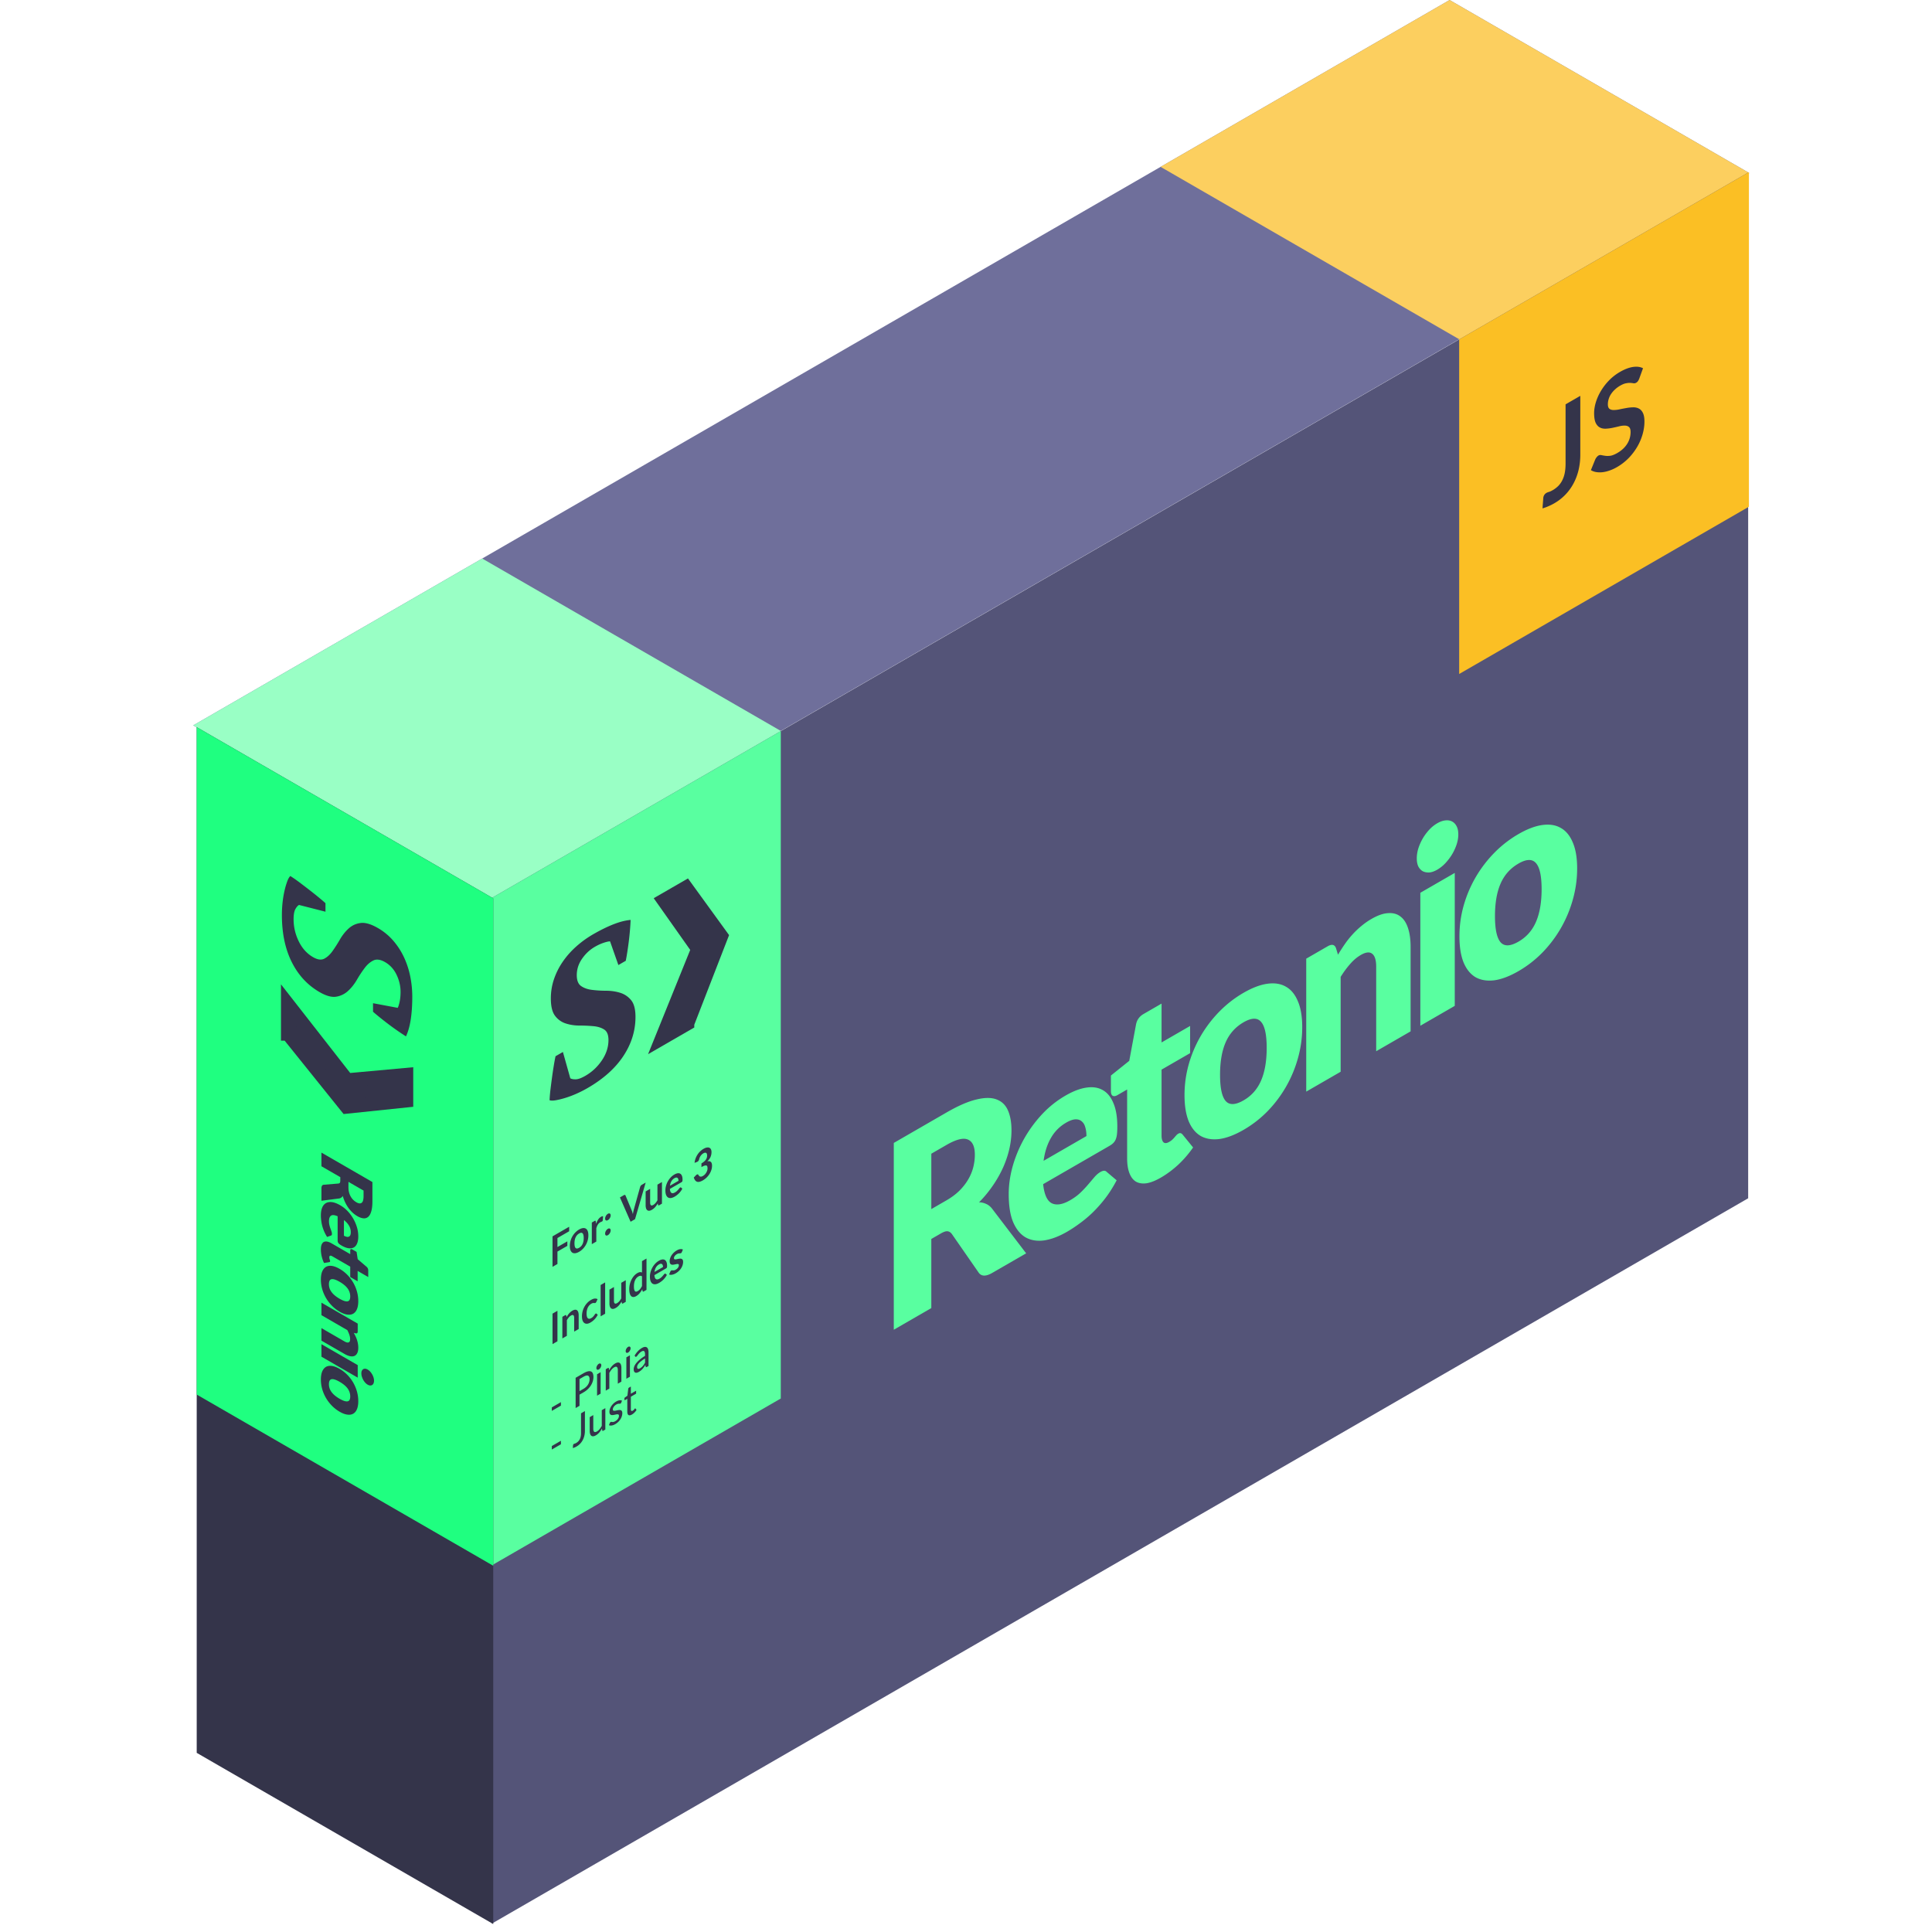 <svg xmlns="http://www.w3.org/2000/svg" width="550" height="550" fill="none" viewBox="0 0 550 550"><path fill="#fff" d="M0 0h550v550H0z"/><path fill="#6F6F9B" d="M55 206.5 412.668 0l85.006 49.078-357.668 206.5z"/><path fill="#FCCF5F" d="M330.396 47.5 412.668 0l85.369 49.288-82.273 47.5z"/><path fill="#99FFC5" d="m55 206.5 82.272-47.5 85.369 49.287-82.273 47.5z"/><path fill="#545478" d="m140 255.624 357.668-206.5v292L140 547.624v-292Z"/><path fill="#59FFA0" d="m140 255.624 82.272-47.5v190L140 445.624z"/><path fill="#FBBF24" d="M415.396 96.624 497.883 49v95.247l-82.487 47.624z"/><path fill="#34344A" stroke="#34344A" stroke-width="4" d="m195.645 291.353-7.123 4.112 9.694-23.984.535-1.324-.516-.73-9.24-13.09 6.293-3.634 10.005 13.795-9.648 24.855Z"/><path fill="#34344A" d="M162.35 306.963c.376.218.906.316 1.59.296.683-.019 1.589-.355 2.717-1.006 1.879-1.085 3.443-2.55 4.691-4.396 1.247-1.844 1.871-3.774 1.871-5.786 0-1.46-.402-2.451-1.205-2.975-.803-.522-1.82-.844-3.05-.962a41.786 41.786 0 0 0-3.948-.178c-1.402.001-2.717-.197-3.947-.592-1.231-.394-2.248-1.119-3.051-2.175-.803-1.055-1.204-2.709-1.204-4.958 0-1.933.307-3.789.922-5.565a20.41 20.41 0 0 1 2.538-4.987 24.036 24.036 0 0 1 3.82-4.277 29.138 29.138 0 0 1 4.767-3.434c2.085-1.203 4.025-2.155 5.819-2.856 1.795-.701 3.41-1.11 4.845-1.229a77.929 77.929 0 0 1-.513 6.068 104.288 104.288 0 0 1-.435 3.093c-.154.977-.3 1.801-.436 2.472l-2.102 1.213-2.369-6.742c-.412.001-1.021.136-1.828.404-.807.269-1.639.65-2.497 1.146-1.442.832-2.661 1.971-3.656 3.413-.996 1.443-1.493 2.993-1.493 4.651 0 1.5.411 2.535 1.233 3.106.823.571 1.852.934 3.086 1.089a33.6 33.6 0 0 0 4.037.245c1.457.008 2.803.208 4.037.599a6.438 6.438 0 0 1 3.086 2.096c.822 1.005 1.234 2.594 1.234 4.764 0 3.946-1.153 7.661-3.46 11.144-2.307 3.483-5.7 6.517-10.177 9.102a33.094 33.094 0 0 1-3.307 1.672 28.19 28.19 0 0 1-3.153 1.169c-.991.297-1.871.509-2.64.636-.769.129-1.342.124-1.718-.015.034-.926.12-1.953.257-3.078.136-1.124.282-2.254.436-3.389.153-1.134.315-2.225.487-3.271.17-1.045.341-1.973.512-2.782l2.102-1.214 2.102 7.489Z"/><path fill="#59FFA0" d="M269.425 341.722c1.454-.839 2.687-1.758 3.699-2.756 1.032-1.034 1.875-2.117 2.528-3.248a13.486 13.486 0 0 0 1.423-3.449c.295-1.193.442-2.373.442-3.541 0-2.336-.663-3.778-1.991-4.325-1.306-.56-3.34-.043-6.101 1.551l-4.299 2.482v15.768l4.299-2.482Zm22.696 15.075-9.672 5.584c-1.792 1.034-3.077.998-3.857-.109l-7.649-11.023c-.359-.45-.759-.694-1.202-.73-.442-.061-1.074.146-1.896.62l-2.719 1.57v19.673l-10.684 6.169V325.37l14.983-8.65c3.33-1.923 6.164-3.158 8.503-3.705 2.361-.584 4.278-.596 5.753-.037 1.497.548 2.582 1.588 3.256 3.121.675 1.533 1.012 3.431 1.012 5.694 0 1.728-.2 3.474-.601 5.238-.4 1.764-.99 3.528-1.77 5.292a32.956 32.956 0 0 1-2.908 5.147 34.255 34.255 0 0 1-3.951 4.8 4.851 4.851 0 0 1 1.959.438c.612.255 1.159.669 1.644 1.241l9.799 12.848Zm17.167-33.381c0-.901-.105-1.716-.316-2.446-.189-.742-.516-1.308-.98-1.697-.442-.426-1.032-.633-1.77-.621-.737.013-1.633.323-2.687.931a11.624 11.624 0 0 0-4.362 4.38c-1.053 1.825-1.749 3.991-2.086 6.497l12.201-7.044Zm-12.327 13.687c.316 2.981 1.148 4.8 2.497 5.457 1.348.633 3.087.335 5.215-.894 1.138-.657 2.118-1.381 2.94-2.172a29.677 29.677 0 0 0 2.181-2.318l1.77-2.08c.548-.633 1.117-1.12 1.707-1.46.78-.45 1.37-.463 1.77-.037l2.845 2.409c-1.011 1.923-2.107 3.65-3.287 5.183a38.086 38.086 0 0 1-3.604 4.052 33.847 33.847 0 0 1-3.698 3.084 38.027 38.027 0 0 1-3.509 2.318c-2.297 1.326-4.457 2.147-6.48 2.463-2.002.28-3.761.007-5.279-.821-1.496-.839-2.686-2.269-3.572-4.289-.864-2.031-1.296-4.726-1.296-8.084 0-2.531.369-5.141 1.107-7.83a36.233 36.233 0 0 1 3.224-7.811 36.665 36.665 0 0 1 5.089-6.989 28.963 28.963 0 0 1 6.765-5.402c2.17-1.253 4.151-2.008 5.942-2.263 1.813-.268 3.362-.031 4.647.711 1.307.73 2.318 1.971 3.035 3.723.737 1.716 1.106 3.936 1.106 6.662 0 .851-.032 1.563-.095 2.135-.063.572-.179 1.065-.348 1.478a3.12 3.12 0 0 1-.695 1.059c-.274.28-.632.547-1.075.803l-18.902 10.913Zm33.52-1.87c-1.559.901-2.939 1.442-4.141 1.625-1.18.146-2.181-.019-3.002-.493-.801-.511-1.412-1.326-1.834-2.446-.421-1.119-.632-2.518-.632-4.197v-19.564l-2.782 1.606c-.505.292-.937.359-1.296.201-.358-.183-.537-.639-.537-1.369v-4.417l5.216-4.179 1.928-10.348c.253-1.314.969-2.311 2.149-2.993l5.121-2.956v11.059l8.124-4.69v7.738l-8.124 4.69v18.798c0 .876.179 1.503.537 1.88.38.34.917.31 1.613-.092a5.31 5.31 0 0 0 .885-.62c.252-.243.463-.462.632-.657.189-.231.358-.426.506-.584.168-.195.358-.353.569-.475.295-.17.526-.219.695-.146.19.037.379.171.569.402l2.971 3.65a30.359 30.359 0 0 1-4.267 4.946c-1.581 1.448-3.214 2.658-4.9 3.631Zm23.544-52.611c2.487-1.436 4.752-2.293 6.796-2.573 2.044-.28 3.793 0 5.247.839 1.475.828 2.613 2.215 3.414 4.161.822 1.911 1.233 4.362 1.233 7.355 0 3.017-.411 5.98-1.233 8.888a35.051 35.051 0 0 1-8.661 15.074 31.728 31.728 0 0 1-6.796 5.275c-2.508 1.447-4.794 2.317-6.859 2.609-2.045.256-3.815-.024-5.311-.839-1.475-.852-2.624-2.245-3.445-4.179-.801-1.971-1.202-4.466-1.202-7.483 0-2.993.401-5.913 1.202-8.76a35.213 35.213 0 0 1 3.445-8.121 35.588 35.588 0 0 1 5.311-6.935 32.256 32.256 0 0 1 6.859-5.311Zm0 30.624c2.255-1.302 3.909-3.17 4.963-5.603 1.074-2.47 1.612-5.579 1.612-9.326 0-3.747-.538-6.223-1.612-7.428-1.054-1.216-2.708-1.174-4.963.128-2.318 1.338-4.015 3.23-5.089 5.676-1.075 2.445-1.612 5.542-1.612 9.289s.537 6.236 1.612 7.464c1.074 1.205 2.771 1.138 5.089-.2Zm26.872-41.466a56.905 56.905 0 0 1 1.96-3.03 25.252 25.252 0 0 1 2.149-2.701 23.55 23.55 0 0 1 2.497-2.391 20.094 20.094 0 0 1 2.94-2.062c1.791-1.034 3.372-1.582 4.741-1.642 1.391-.098 2.561.225 3.509.967.948.718 1.665 1.825 2.15 3.321.484 1.473.727 3.243.727 5.311v24.054l-9.799 5.657v-24.053c0-1.85-.369-3.072-1.107-3.669-.737-.62-1.823-.517-3.256.311-1.074.62-2.086 1.472-3.034 2.555-.927 1.046-1.834 2.275-2.719 3.686v27.01l-9.799 5.658v-37.851l6.069-3.504c1.223-.706 2.023-.535 2.403.511l.569 1.862Zm33.242-23.281v37.851l-9.8 5.657v-37.85l9.8-5.658Zm1.011-10.95c0 .901-.158 1.844-.474 2.829a14.326 14.326 0 0 1-1.296 2.829c-.548.9-1.191 1.746-1.928 2.537a10.303 10.303 0 0 1-2.308 1.843c-.801.462-1.549.724-2.244.785-.696.036-1.317-.079-1.865-.347-.527-.304-.948-.754-1.265-1.351-.295-.632-.442-1.399-.442-2.299 0-.925.147-1.874.442-2.847.317-.986.738-1.935 1.265-2.847a14.26 14.26 0 0 1 1.865-2.5 9.771 9.771 0 0 1 2.244-1.807c.822-.475 1.591-.748 2.308-.821.737-.085 1.38.018 1.928.31s.98.748 1.296 1.369c.316.62.474 1.393.474 2.317Zm17.139-.113c2.487-1.435 4.752-2.293 6.796-2.573 2.044-.28 3.793 0 5.247.84 1.476.827 2.614 2.214 3.414 4.161.822 1.91 1.233 4.361 1.233 7.354 0 3.018-.411 5.98-1.233 8.888a34.972 34.972 0 0 1-3.414 8.14 35.161 35.161 0 0 1-5.247 6.935 31.755 31.755 0 0 1-6.796 5.274c-2.508 1.448-4.794 2.318-6.859 2.61-2.044.255-3.815-.025-5.311-.84-1.475-.852-2.623-2.245-3.445-4.179-.801-1.971-1.201-4.465-1.201-7.483 0-2.993.4-5.913 1.201-8.76a35.257 35.257 0 0 1 3.445-8.121 35.657 35.657 0 0 1 5.311-6.935 32.256 32.256 0 0 1 6.859-5.311Zm0 30.624c2.255-1.302 3.909-3.17 4.963-5.603 1.075-2.47 1.612-5.578 1.612-9.326 0-3.747-.537-6.223-1.612-7.427-1.054-1.217-2.708-1.175-4.963.127-2.318 1.339-4.014 3.231-5.089 5.676-1.075 2.446-1.612 5.542-1.612 9.289 0 3.748.537 6.236 1.612 7.465 1.075 1.204 2.771 1.137 5.089-.201Z"/><path fill="#34344A" d="M158.694 352.439v2.568l2.816-1.626v1.29l-2.816 1.626v3.534l-1.403.81v-8.676l4.739-2.736v1.284l-3.336 1.926Zm6.173-2.424c.395-.228.753-.361 1.075-.399.326-.04.603.01.832.15.232.138.41.367.535.687.125.32.187.722.187 1.206 0 .488-.062.964-.187 1.428a5.616 5.616 0 0 1-.535 1.311 5.37 5.37 0 0 1-.832 1.116c-.322.334-.68.615-1.075.843-.398.23-.76.365-1.086.405-.326.04-.605-.011-.837-.153-.228-.144-.407-.375-.535-.693-.125-.32-.187-.724-.187-1.212 0-.484.062-.958.187-1.422.128-.466.307-.901.535-1.305.232-.406.511-.777.837-1.113a4.978 4.978 0 0 1 1.086-.849Zm0 5.202c.443-.256.771-.617.982-1.083.215-.468.322-1.034.322-1.698 0-.664-.107-1.108-.322-1.332-.211-.226-.539-.211-.982.045-.45.26-.785.629-1.003 1.107-.215.472-.322 1.038-.322 1.698 0 .66.107 1.102.322 1.326.218.218.553.197 1.003-.063Zm4.819-6.82c.166-.464.364-.866.592-1.206.229-.344.499-.606.811-.786.246-.142.443-.194.592-.156l-.083 1.158a.563.563 0 0 1-.078.201.38.38 0 0 1-.13.117c-.052.03-.13.065-.233.105-.101.038-.2.085-.297.141a1.791 1.791 0 0 0-.379.291c-.111.112-.211.24-.301.384a2.986 2.986 0 0 0-.234.459 6.53 6.53 0 0 0-.187.546v3.792l-1.284.741v-6.156l.754-.435c.131-.076.223-.101.275-.075.052.022.087.098.104.228l.078.651Zm2.583 2.78c0-.124.019-.253.057-.387a1.88 1.88 0 0 1 .166-.384c.07-.12.153-.232.25-.336a1.35 1.35 0 0 1 .312-.252.712.712 0 0 1 .306-.105.398.398 0 0 1 .421.237.733.733 0 0 1 .062.318c0 .128-.02.26-.062.396a1.853 1.853 0 0 1-.421.711 1.297 1.297 0 0 1-.306.249.757.757 0 0 1-.312.108.394.394 0 0 1-.25-.042.427.427 0 0 1-.166-.186.84.84 0 0 1-.057-.327Zm0-4.278c0-.124.019-.253.057-.387a1.88 1.88 0 0 1 .166-.384c.07-.12.153-.232.25-.336a1.35 1.35 0 0 1 .312-.252.712.712 0 0 1 .306-.105.398.398 0 0 1 .421.237.733.733 0 0 1 .062.318c0 .128-.02.26-.062.396a1.879 1.879 0 0 1-.421.717 1.375 1.375 0 0 1-.306.243.84.84 0 0 1-.312.114.422.422 0 0 1-.25-.048.427.427 0 0 1-.166-.186.84.84 0 0 1-.057-.327Zm11.544-10.247-3.034 10.428-1.263.729-3.034-6.924 1.122-.648c.121-.07.22-.093.296-.069a.28.28 0 0 1 .172.165l1.772 4.269c.058.138.114.296.166.474.055.172.107.356.156.552.041-.248.086-.488.135-.72.048-.236.102-.457.161-.663l1.761-6.309a1.18 1.18 0 0 1 .162-.345.906.906 0 0 1 .301-.288l1.127-.651Zm4.631-.153v6.156l-.785.453c-.169.098-.277.07-.322-.084l-.088-.441a6.972 6.972 0 0 1-.722 1.041 3.57 3.57 0 0 1-.93.771c-.291.168-.55.261-.775.279a.806.806 0 0 1-.561-.162c-.152-.12-.268-.299-.348-.537a2.99 2.99 0 0 1-.114-.882v-3.912l1.283-.741v3.912c0 .376.075.625.224.747.152.116.379.087.68-.087.222-.128.43-.304.624-.528.194-.228.377-.492.551-.792v-4.452l1.283-.741Zm4.707-.348a1.54 1.54 0 0 0-.072-.498.66.66 0 0 0-.208-.33.493.493 0 0 0-.359-.093c-.142.006-.308.064-.499.174a2.38 2.38 0 0 0-.878.873c-.211.366-.346.79-.405 1.272l2.421-1.398Zm-2.447 2.307c.021.304.069.55.145.738.077.184.177.316.302.396a.66.66 0 0 0 .441.081c.174-.028.364-.102.572-.222.208-.12.386-.251.535-.393a4.93 4.93 0 0 0 .395-.414c.114-.134.213-.253.296-.357a.961.961 0 0 1 .25-.228c.107-.062.187-.062.239 0l.369.327a5.396 5.396 0 0 1-1.034 1.395 6.072 6.072 0 0 1-1.164.882c-.371.214-.716.343-1.034.387-.319.04-.596-.01-.832-.15-.235-.144-.421-.381-.556-.711-.135-.334-.202-.771-.202-1.311 0-.42.059-.848.176-1.284a5.658 5.658 0 0 1 1.31-2.376 4.575 4.575 0 0 1 1.075-.861c.336-.194.646-.311.93-.351.284-.04.529.001.733.123.204.118.364.318.478.6.118.276.177.636.177 1.08 0 .224-.021.388-.063.492a.529.529 0 0 1-.239.252l-3.299 1.905Zm7.018-7.418c.052-.446.153-.868.302-1.266a5.41 5.41 0 0 1 .556-1.107c.225-.342.481-.648.769-.918.291-.276.602-.51.935-.702.346-.2.658-.322.935-.366.281-.05.52-.03.717.06a.894.894 0 0 1 .452.447c.108.21.161.473.161.789a3.481 3.481 0 0 1-.311 1.458 3.346 3.346 0 0 1-.374.612 5.045 5.045 0 0 1-.504.561c.45-.096.786-.04 1.008.168.221.208.332.566.332 1.074 0 .432-.069.854-.208 1.266a5.12 5.12 0 0 1-.561 1.164 5.486 5.486 0 0 1-1.803 1.725c-.378.218-.707.358-.987.42-.281.062-.525.055-.733-.021a1.134 1.134 0 0 1-.53-.414c-.145-.2-.27-.456-.374-.768l.566-.597c.149-.158.288-.256.416-.294.132-.044.227-.019.286.075.062.104.13.203.203.297a.76.76 0 0 0 .27.21c.104.044.225.06.363.048.142-.018.31-.083.504-.195.219-.126.409-.276.572-.45a2.905 2.905 0 0 0 .65-1.137c.055-.196.083-.376.083-.54 0-.208-.019-.385-.057-.531-.039-.15-.118-.25-.239-.3-.122-.05-.297-.043-.525.021-.225.062-.529.203-.91.423v-1.056c.316-.186.577-.371.785-.555.208-.184.372-.367.494-.549a1.87 1.87 0 0 0 .259-.564 2.25 2.25 0 0 0 .073-.57c0-.408-.099-.661-.296-.759-.197-.098-.461-.052-.79.138a2.095 2.095 0 0 0-.421.321 2.712 2.712 0 0 0-.758 1.356 1.314 1.314 0 0 1-.234.501.96.96 0 0 1-.4.273l-.676.252Zm-39.028 50.791-1.403.81v-8.676l1.403-.81v8.676Zm2.599-6.9c.107-.186.22-.365.338-.537.121-.178.247-.341.379-.489.135-.154.279-.295.431-.423.153-.132.319-.25.499-.354.291-.168.549-.259.774-.273a.756.756 0 0 1 .561.156c.153.116.267.296.343.54.08.238.12.529.12.873v3.918l-1.284.741v-3.918c0-.376-.074-.623-.223-.741-.149-.122-.376-.095-.681.081a2.414 2.414 0 0 0-.623.534 5.32 5.32 0 0 0-.551.792v4.452l-1.284.741v-6.156l.785-.453c.166-.096.275-.069.327.081l.089.435Zm8.485-4.353a1.556 1.556 0 0 1-.115.198.444.444 0 0 1-.156.138.301.301 0 0 1-.192.045 1.893 1.893 0 0 0-.223-.027.98.98 0 0 0-.312.024c-.118.02-.265.081-.442.183-.225.13-.422.292-.592.486-.17.19-.312.406-.426.648a3.46 3.46 0 0 0-.25.786c-.055.28-.083.578-.083.894 0 .328.03.603.089.825.062.22.15.385.265.495a.576.576 0 0 0 .415.156c.163-.006.347-.068.551-.186.204-.118.369-.241.494-.369.128-.134.235-.26.322-.378.086-.122.161-.229.223-.321a.68.68 0 0 1 .219-.216c.103-.06.181-.059.233.003l.369.327a5.85 5.85 0 0 1-.462.753c-.166.224-.34.428-.52.612-.176.178-.36.338-.551.48-.187.14-.374.264-.561.372-.329.19-.639.299-.93.327a1.163 1.163 0 0 1-.764-.183c-.218-.146-.391-.378-.519-.696-.125-.324-.187-.738-.187-1.242a5.593 5.593 0 0 1 .665-2.64c.218-.41.488-.788.81-1.134.322-.346.693-.64 1.112-.882.399-.23.747-.357 1.045-.381.301-.026.571.03.81.168l-.337.735Zm2.493-5.502v8.916l-1.284.741v-8.916l1.284-.741Zm5.872-.63v6.156l-.785.453c-.169.098-.277.07-.322-.084l-.088-.441a6.972 6.972 0 0 1-.722 1.041 3.57 3.57 0 0 1-.93.771c-.291.168-.549.261-.775.279a.806.806 0 0 1-.561-.162c-.152-.12-.268-.299-.348-.537a2.99 2.99 0 0 1-.114-.882v-3.912l1.283-.741v3.912c0 .376.075.625.224.747.152.116.379.087.68-.087.222-.128.43-.304.624-.528.194-.228.377-.492.551-.792v-4.452l1.283-.741Zm4.619-1.095a.638.638 0 0 0-.478-.156 1.34 1.34 0 0 0-.551.192 2.14 2.14 0 0 0-.525.429 2.52 2.52 0 0 0-.4.615 3.297 3.297 0 0 0-.254.795 4.965 4.965 0 0 0-.089.975c0 .36.025.652.073.876.052.218.125.38.218.486.094.102.208.15.343.144.135-.01.286-.063.452-.159.267-.154.494-.349.681-.585.187-.236.364-.52.53-.852v-2.76Zm1.283-5.073v8.916l-.784.453c-.17.098-.277.07-.322-.084l-.109-.531a6.44 6.44 0 0 1-.744 1.119 3.561 3.561 0 0 1-.971.825c-.291.168-.558.252-.8.252a.9.9 0 0 1-.629-.243c-.173-.168-.308-.42-.405-.756-.094-.338-.141-.759-.141-1.263a5.99 5.99 0 0 1 .624-2.652c.201-.404.441-.767.722-1.089.281-.326.596-.59.946-.792.298-.172.552-.265.764-.279.211-.014.4.023.566.111v-3.246l1.283-.741Zm4.702 2.416c0-.192-.025-.358-.073-.498a.648.648 0 0 0-.208-.33.49.49 0 0 0-.358-.093c-.142.006-.309.064-.499.174a2.365 2.365 0 0 0-.878.873c-.212.366-.347.79-.406 1.272l2.422-1.398Zm-2.448 2.307c.021.304.07.55.146.738.076.184.176.316.301.396a.662.662 0 0 0 .442.081c.173-.028.364-.102.571-.222.208-.12.387-.251.536-.393.152-.144.284-.282.395-.414.114-.134.213-.253.296-.357a.943.943 0 0 1 .249-.228c.108-.062.187-.062.239 0l.369.327a5.307 5.307 0 0 1-.478.762c-.177.23-.362.441-.556.633-.19.186-.386.353-.587.501-.198.146-.39.273-.577.381-.371.214-.715.343-1.034.387-.319.04-.596-.01-.831-.15-.236-.144-.421-.381-.556-.711-.135-.334-.203-.771-.203-1.311 0-.42.059-.848.177-1.284a5.658 5.658 0 0 1 1.309-2.376 4.58 4.58 0 0 1 1.076-.861c.336-.194.646-.311.93-.351.284-.04.528.001.733.123.204.118.363.318.478.6.117.276.176.636.176 1.08 0 .224-.021.388-.062.492a.534.534 0 0 1-.239.252l-3.3 1.905Zm7.817-6.577a.88.88 0 0 1-.109.201.54.54 0 0 1-.145.12.425.425 0 0 1-.203.057c-.069 0-.151.003-.244.009a1.487 1.487 0 0 0-.743.231 1.835 1.835 0 0 0-.598.531 1.072 1.072 0 0 0-.213.609c0 .132.036.223.109.273a.568.568 0 0 0 .296.063c.125-.004.265-.023.421-.057.156-.038.314-.071.473-.099.163-.03.322-.048.478-.054a.827.827 0 0 1 .416.072.596.596 0 0 1 .296.279c.076.132.114.322.114.57 0 .296-.046.597-.14.903-.09.3-.225.594-.405.882-.18.284-.404.555-.671.813a4.747 4.747 0 0 1-.914.678 3.247 3.247 0 0 1-1.045.387c-.159.024-.308.03-.446.018a1.132 1.132 0 0 1-.359-.093l.296-.735c.038-.09.083-.168.135-.234a.68.68 0 0 1 .198-.168.33.33 0 0 1 .223-.051c.073.01.156.018.25.024.093.006.202-.001.327-.021.128-.022.289-.089.483-.201a1.84 1.84 0 0 0 .66-.609 1.198 1.198 0 0 0 .208-.636c0-.144-.038-.24-.114-.288a.488.488 0 0 0-.296-.069 1.877 1.877 0 0 0-.421.063c-.156.034-.317.067-.484.099-.162.03-.323.049-.483.057a.931.931 0 0 1-.421-.087.695.695 0 0 1-.296-.315c-.073-.15-.109-.361-.109-.633 0-.252.043-.517.13-.795.086-.278.213-.549.379-.813.17-.27.38-.527.629-.771.253-.25.544-.47.873-.66.367-.212.701-.335 1.003-.369.301-.034.552.005.753.117l-.291.702Zm-37.028 44.23 2.598-1.5v.996l-2.598 1.5v-.996Zm9.042-5.298a3.74 3.74 0 0 0 .738-.552c.214-.208.393-.429.535-.663a3.07 3.07 0 0 0 .327-.741c.073-.258.109-.517.109-.777 0-.524-.142-.854-.426-.99-.28-.138-.708-.041-1.283.291l-1.154.666v3.432l1.154-.666Zm0-4.434c.478-.276.893-.452 1.247-.528.353-.076.646-.063.878.039.232.098.404.281.514.549.115.266.172.601.172 1.005 0 .404-.061.811-.182 1.221-.121.406-.3.799-.535 1.179-.236.38-.53.74-.884 1.08a6.293 6.293 0 0 1-1.21.897l-1.154.666v3.174l-1.107.639v-8.616l2.261-1.305Zm4.853-.282v6.096l-1.013.585v-6.096l1.013-.585Zm.193-1.995c0 .108-.019.223-.058.345a1.719 1.719 0 0 1-.379.651c-.086.09-.177.162-.27.216a.666.666 0 0 1-.265.093.436.436 0 0 1-.224-.045.433.433 0 0 1-.15-.171.7.7 0 0 1-.052-.282c0-.112.017-.226.052-.342a1.715 1.715 0 0 1 .374-.648 1.09 1.09 0 0 1 .265-.219.63.63 0 0 1 .27-.09.333.333 0 0 1 .224.045.36.36 0 0 1 .155.168.595.595 0 0 1 .058.279Zm2.225 1.445a8.91 8.91 0 0 1 .359-.591c.124-.188.256-.362.395-.522.142-.166.292-.317.452-.453a3.33 3.33 0 0 1 .519-.372c.291-.168.546-.259.764-.273a.773.773 0 0 1 .556.153c.149.114.262.291.338.531.076.24.114.532.114.876v3.882l-1.018.588v-3.882c0-.436-.087-.724-.26-.864-.173-.144-.438-.113-.795.093-.26.15-.504.363-.733.639-.225.27-.434.583-.628.939v4.47l-1.014.585v-6.096l.608-.351c.142-.082.231-.055.265.081l.078.567Zm5.925-4.267v6.096l-1.014.585v-6.096l1.014-.585Zm.192-1.995c0 .108-.019.223-.057.345a1.788 1.788 0 0 1-.38.651c-.086.09-.176.162-.27.216a.66.66 0 0 1-.265.093.432.432 0 0 1-.223-.045.428.428 0 0 1-.151-.171.7.7 0 0 1-.052-.282c0-.112.017-.226.052-.342a1.663 1.663 0 0 1 .374-.648 1.11 1.11 0 0 1 .265-.219.634.634 0 0 1 .27-.09.333.333 0 0 1 .224.045c.066.034.118.09.156.168a.608.608 0 0 1 .057.279Zm4.112 2.9c-.413.254-.762.494-1.05.72a5.35 5.35 0 0 0-.701.633c-.181.2-.31.389-.39.567-.08.174-.12.341-.12.501 0 .152.021.272.063.36a.36.36 0 0 0 .176.168.478.478 0 0 0 .265-.003c.101-.026.21-.073.328-.141.156-.09.298-.19.426-.3.131-.112.254-.233.369-.363.114-.134.223-.279.327-.435.104-.156.206-.325.307-.507v-1.2Zm-2.972-.822c.294-.494.613-.92.956-1.278.346-.36.725-.659 1.138-.897.301-.174.568-.27.8-.288a.848.848 0 0 1 .587.135c.159.112.279.287.358.525.084.236.125.526.125.87v3.888l-.452.261c-.1.058-.177.084-.229.078-.051-.01-.093-.058-.124-.144l-.109-.471c-.135.222-.269.427-.4.615a6.566 6.566 0 0 1-.416.522 3.962 3.962 0 0 1-.998.81c-.208.12-.403.201-.587.243a.789.789 0 0 1-.473-.033.654.654 0 0 1-.322-.324c-.076-.16-.114-.376-.114-.648 0-.24.055-.502.166-.786.114-.29.298-.596.551-.918.256-.324.589-.66.997-1.008.413-.35.918-.706 1.518-1.068v-.444c0-.46-.085-.755-.255-.885-.17-.13-.419-.1-.748.09a2.683 2.683 0 0 0-.561.42c-.149.15-.279.297-.39.441-.107.138-.203.263-.286.375a.845.845 0 0 1-.249.24c-.07.04-.13.053-.182.039a.242.242 0 0 1-.12-.087l-.181-.273Zm-23.57 25.748 2.598-1.5v.996l-2.598 1.5v-.996Zm9.426-4.338c0 .48-.052.942-.156 1.386a5.244 5.244 0 0 1-.457 1.242 4.492 4.492 0 0 1-1.761 1.839c-.347.2-.704.35-1.071.45l.063-.792a.484.484 0 0 1 .249-.39.854.854 0 0 1 .239-.084c.104-.028.239-.09.405-.186.222-.128.418-.279.587-.453.174-.176.319-.378.437-.606.118-.232.206-.491.265-.777.062-.288.093-.608.093-.96v-5.646l1.107-.639v5.616Zm5.811-6.451v6.096l-.608.351c-.139.08-.229.054-.27-.078l-.073-.57a8.505 8.505 0 0 1-.359.591 5.34 5.34 0 0 1-.4.531 4.33 4.33 0 0 1-.452.447c-.159.14-.331.263-.514.369-.291.168-.547.26-.769.276a.793.793 0 0 1-.551-.15c-.149-.118-.261-.297-.338-.537a2.928 2.928 0 0 1-.114-.876v-3.882l1.018-.588v3.882c0 .436.087.726.26.87.173.14.438.107.795-.099.26-.15.503-.36.728-.63.225-.274.436-.592.634-.954v-4.464l1.013-.585Zm4.527-1.563a.736.736 0 0 1-.089.165.433.433 0 0 1-.119.099.33.33 0 0 1-.187.042 1.897 1.897 0 0 0-.577.045c-.128.03-.281.096-.457.198a2.13 2.13 0 0 0-.4.297 1.923 1.923 0 0 0-.302.348c-.083.12-.147.245-.192.375a1.077 1.077 0 0 0-.067.363c0 .152.038.256.114.312a.534.534 0 0 0 .306.081c.129-.002.272-.019.432-.051.162-.038.327-.073.493-.105.17-.034.335-.055.494-.063a.904.904 0 0 1 .431.057.58.58 0 0 1 .307.261c.079.126.119.313.119.561 0 .284-.045.574-.135.87-.086.29-.216.573-.39.849a4.11 4.11 0 0 1-.633.78 4.395 4.395 0 0 1-.868.651c-.364.21-.7.334-1.008.372-.309.038-.567.009-.774-.087l.239-.588a.69.69 0 0 1 .103-.186.538.538 0 0 1 .167-.144.27.27 0 0 1 .202-.033c.07.016.153.03.25.042.097.008.215 0 .353-.024.139-.028.312-.102.52-.222.173-.1.324-.211.452-.333.128-.126.234-.255.317-.387.086-.138.15-.275.192-.411.042-.136.062-.266.062-.39 0-.16-.039-.269-.119-.327a.473.473 0 0 0-.307-.099 1.689 1.689 0 0 0-.431.051 16.12 16.12 0 0 1-.499.108c-.17.034-.336.056-.499.066a.96.96 0 0 1-.436-.066.675.675 0 0 1-.307-.291c-.076-.14-.114-.342-.114-.606 0-.236.042-.486.125-.75a3.52 3.52 0 0 1 .369-.783c.162-.258.362-.503.597-.735a3.94 3.94 0 0 1 .816-.621c.35-.202.665-.32.946-.354.284-.036.526 0 .727.108l-.223.555Zm3.056 3.377c-.426.246-.755.298-.987.156-.229-.144-.343-.472-.343-.984v-3.648l-.614.354c-.058.034-.109.043-.15.027-.038-.022-.057-.075-.057-.159v-.474l.857-.633.229-1.95a.51.51 0 0 1 .233-.351l.515-.297v2.046l1.496-.864v.852l-1.496.864v3.57c0 .24.05.391.151.453.103.056.235.038.394-.054.094-.054.174-.114.239-.18a2.108 2.108 0 0 0 .302-.36.34.34 0 0 1 .093-.096c.035-.02.061-.025.078-.015.021.004.042.02.063.048l.301.39a4.022 4.022 0 0 1-.592.75 3.481 3.481 0 0 1-.712.555ZM449.878 129.464c0 1.464-.156 2.874-.468 4.23a15.771 15.771 0 0 1-1.403 3.816 14.122 14.122 0 0 1-5.534 5.769 14.9 14.9 0 0 1-1.652.828c-.541.24-1.107.447-1.699.621.031-.498.067-.999.109-1.503.041-.504.078-1.005.109-1.503.031-.282.119-.543.265-.783.156-.258.374-.468.655-.63.176-.102.405-.192.686-.27.291-.084.654-.252 1.091-.504a7.589 7.589 0 0 0 1.574-1.197 6.302 6.302 0 0 0 1.138-1.611 8.067 8.067 0 0 0 .702-2.079c.155-.786.233-1.671.233-2.655v-16.884l4.194-2.421v16.776Zm16.81-21.747a3.63 3.63 0 0 1-.405.792 1.64 1.64 0 0 1-.515.459 1.136 1.136 0 0 1-.717.144 7.594 7.594 0 0 0-.904-.108c-.353-.024-.769.012-1.247.108-.468.078-1.024.303-1.668.675a7.867 7.867 0 0 0-1.528 1.134 7.096 7.096 0 0 0-1.106 1.305 5.56 5.56 0 0 0-.655 1.422c-.146.48-.218.96-.218 1.44 0 .612.145 1.038.436 1.278.301.234.696.354 1.185.36a7.7 7.7 0 0 0 1.668-.189 53.545 53.545 0 0 1 1.917-.369 11.293 11.293 0 0 1 1.917-.207c.624-.024 1.18.087 1.668.333.489.234.879.645 1.17 1.233.301.582.452 1.413.452 2.493 0 1.176-.177 2.382-.53 3.618a15.303 15.303 0 0 1-1.528 3.564 16.887 16.887 0 0 1-2.447 3.213 15.322 15.322 0 0 1-3.321 2.565c-.717.414-1.423.738-2.12.972a9.059 9.059 0 0 1-2.011.477 6.565 6.565 0 0 1-1.792-.045 4.246 4.246 0 0 1-1.497-.54l1.232-3.033c.104-.228.239-.444.405-.648.166-.216.343-.378.53-.486.26-.15.54-.186.842-.108.301.066.66.129 1.075.189.416.06.899.057 1.45-.009.561-.084 1.232-.351 2.011-.801 1.195-.69 2.12-1.548 2.775-2.574a6.244 6.244 0 0 0 .982-3.393c0-.684-.151-1.155-.452-1.413-.291-.264-.681-.399-1.169-.405-.489-.018-1.045.051-1.668.207-.624.156-1.258.3-1.902.432-.645.132-1.278.21-1.902.234-.624.024-1.179-.093-1.668-.351-.488-.258-.883-.702-1.185-1.332-.291-.648-.436-1.566-.436-2.754 0-.948.161-1.965.483-3.051a14.876 14.876 0 0 1 1.434-3.222 16.23 16.23 0 0 1 2.307-3.006 14.243 14.243 0 0 1 3.149-2.448c1.33-.768 2.557-1.236 3.679-1.404 1.122-.168 2.079-.048 2.868.36l-1.044 2.889ZM56 207l84.418 48.739v292L56 499V207Z"/><path fill="#1FFF80" d="m56 207 84.42 48.74v190L56 397z"/><path fill="#34344A" stroke="#34344A" stroke-width="4" d="M81.99 294.259v-8.225l15.925 20.388.879 1.124.89-.081 15.957-1.457v7.267l-16.95 1.767-16.7-20.783Z"/><path fill="#34344A" d="M85.12 257.62c-.377.216-.727.626-1.052 1.228-.325.602-.487 1.554-.487 2.857 0 2.17.487 4.256 1.461 6.26.974 2.002 2.333 3.507 4.076 4.514 1.264.73 2.324.877 3.179.444.853-.435 1.64-1.155 2.358-2.161a41.45 41.45 0 0 0 2.127-3.33c.7-1.214 1.53-2.255 2.487-3.123.956-.868 2.093-1.387 3.409-1.554 1.316-.168 2.948.311 4.896 1.436a16.868 16.868 0 0 1 4.358 3.582 20.383 20.383 0 0 1 3.05 4.691 24.05 24.05 0 0 1 1.795 5.446c.392 1.923.589 3.872.589 5.846 0 2.407-.145 4.563-.435 6.468-.291 1.904-.744 3.507-1.359 4.809a77.252 77.252 0 0 1-4.999-3.477 106.38 106.38 0 0 1-2.46-1.924 58.053 58.053 0 0 1-1.923-1.614v-2.427l7.024 1.32c.205-.357.392-.953.564-1.785.17-.833.256-1.745.256-2.735 0-1.665-.376-3.29-1.128-4.873-.752-1.584-1.845-2.79-3.281-3.619-1.299-.75-2.402-.912-3.307-.484-.906.426-1.735 1.136-2.486 2.127a33.585 33.585 0 0 0-2.23 3.374c-.736 1.257-1.582 2.323-2.538 3.196a6.422 6.422 0 0 1-3.358 1.624c-1.282.21-2.863-.227-4.742-1.312-3.418-1.974-6.059-4.83-7.921-8.569-1.863-3.74-2.794-8.194-2.794-13.364 0-1.264.069-2.497.205-3.7a28.22 28.22 0 0 1 .564-3.315 21.83 21.83 0 0 1 .769-2.605c.273-.73.564-1.224.871-1.48.786.493 1.632 1.08 2.538 1.761.905.68 1.811 1.372 2.717 2.072a120.98 120.98 0 0 1 2.59 2.058c.82.67 1.537 1.282 2.153 1.835v2.427l-7.537-1.924ZM99.196 338.011c0 .529.056 1.011.169 1.444.12.444.282.845.488 1.202.206.356.445.667.717.931.279.268.578.495.896.679.638.368 1.136.414 1.494.138.359-.269.538-.905.538-1.909v-1.564l-4.302-2.485v1.564Zm-7.689 3.818v-3.519c0-.651.212-.996.637-1.035l4.213-.35c.18-.027.309-.098.389-.213.086-.111.13-.316.13-.615v-.989l-5.369-3.1v-3.887l14.511 8.378v5.451c0 1.212-.11 2.18-.329 2.904-.212.736-.511 1.261-.896 1.576-.385.322-.84.454-1.365.396-.524-.057-1.095-.264-1.713-.621a7.439 7.439 0 0 1-1.334-.989 9.124 9.124 0 0 1-1.165-1.316 10.382 10.382 0 0 1-.947-1.605 10.776 10.776 0 0 1-.687-1.834 1.535 1.535 0 0 1-.428.466 1.378 1.378 0 0 1-.598.253l-5.049.649Zm6.404 9.943c.245.142.484.242.717.299.232.065.438.065.617 0 .186-.053.336-.182.449-.385.112-.203.169-.496.169-.88a3.66 3.66 0 0 0-.508-1.88c-.332-.575-.813-1.106-1.444-1.593v4.439Zm-1.793-5.52c-.863-.383-1.49-.442-1.882-.178-.385.268-.578.79-.578 1.564 0 .414.043.795.13 1.144.086.349.182.669.288.961l.29.81c.086.249.129.481.129.696 0 .284-.09.447-.27.489l-1.105.397a11.282 11.282 0 0 1-1.434-3.335 10.682 10.682 0 0 1-.259-1.495c-.053-.476-.08-.917-.08-1.323 0-.836.117-1.554.35-2.156.238-.591.59-1.028 1.055-1.311.465-.276 1.042-.376 1.733-.299.69.084 1.494.391 2.41.92a9.28 9.28 0 0 1 1.962 1.535 11.415 11.415 0 0 1 1.623 2.11 11.53 11.53 0 0 1 1.106 2.49c.272.886.408 1.784.408 2.697 0 .789-.106 1.449-.319 1.978-.212.536-.521.922-.926 1.156-.405.241-.903.322-1.494.241-.584-.069-1.248-.318-1.992-.747a6.319 6.319 0 0 1-.567-.363 1.74 1.74 0 0 1-.349-.327.99.99 0 0 1-.179-.357 1.573 1.573 0 0 1-.05-.42v-6.877Zm-4.77 9.441c0-.567.07-1.029.209-1.385.146-.345.348-.593.607-.742.266-.138.585-.177.956-.115.372.061.787.224 1.245.489l5.339 3.082v-1.012c0-.184.05-.313.149-.386.106-.069.259-.046.458.069l1.205.696.319 2.082 2.52 2.156c.318.276.478.628.478 1.058v1.863l-3.018-1.742v2.955l-2.111-1.219v-2.955l-5.13-2.962c-.239-.138-.438-.188-.597-.149-.153.05-.23.201-.23.454 0 .13.01.243.03.339.027.108.054.2.08.276.034.088.06.165.08.23.027.077.04.154.04.23 0 .108-.023.179-.07.213-.04.046-.106.077-.199.092l-1.464.236a9.582 9.582 0 0 1-.677-1.944 8.811 8.811 0 0 1-.22-1.909Zm10.646 14.712c0 .905-.123 1.658-.368 2.26-.246.602-.598 1.035-1.056 1.3-.458.272-1.016.364-1.673.276-.65-.077-1.385-.351-2.201-.823a10.246 10.246 0 0 1-2.231-1.736 11.046 11.046 0 0 1-2.749-4.738 10.004 10.004 0 0 1-.368-2.685c0-.913.123-1.674.368-2.283.253-.598.608-1.037 1.066-1.317.465-.268 1.026-.362 1.683-.282.664.092 1.407.376 2.23.851.818.472 1.551 1.041 2.202 1.708a11.09 11.09 0 0 1 1.673 2.22c.458.808.81 1.656 1.056 2.541.245.893.368 1.796.368 2.708Zm-8.356-4.824c0 .82.25 1.566.747 2.237.505.682 1.268 1.319 2.29 1.909 1.023.59 1.784.834 2.282.73.498-.096.747-.554.747-1.374 0-.843-.25-1.604-.747-2.283-.498-.678-1.259-1.313-2.281-1.903-1.023-.59-1.786-.836-2.29-.736-.499.103-.748.577-.748 1.42Zm7.081 13.865c.186.337.359.674.518 1.012a7.949 7.949 0 0 1 .658 2.07c.066.368.099.743.099 1.127 0 .651-.099 1.169-.299 1.552-.192.395-.464.663-.816.805-.346.146-.76.167-1.245.063-.478-.099-1-.312-1.564-.638l-6.563-3.789v-3.565l6.563 3.789c.505.291.897.383 1.175.276.286-.103.429-.416.429-.937 0-.391-.073-.801-.22-1.231a8.836 8.836 0 0 0-.577-1.322l-7.37-4.255v-3.565l10.328 5.963v2.208c0 .444-.173.636-.518.575l-.598-.138Zm1.116 12.737-10.328-5.962v-3.565l10.328 5.962v3.565Zm2.828 2.001a2.919 2.919 0 0 1-.697-.575 4.518 4.518 0 0 1-.568-.799 4.958 4.958 0 0 1-.388-.926 3.232 3.232 0 0 1-.139-.92c0-.291.046-.536.139-.736.1-.195.229-.347.388-.454.166-.096.356-.14.568-.132.219.019.452.099.697.241.253.146.488.336.707.57.219.241.412.506.578.793.166.295.295.596.388.903.093.306.14.605.14.897 0 .299-.047.552-.14.759a1.016 1.016 0 0 1-.388.477.963.963 0 0 1-.578.138c-.219-.011-.454-.09-.707-.236Zm-2.669 4.695c0 .904-.123 1.658-.368 2.259-.246.602-.598 1.035-1.056 1.3-.458.272-1.016.364-1.673.276-.65-.077-1.385-.351-2.201-.822a10.282 10.282 0 0 1-2.231-1.737 11.046 11.046 0 0 1-2.749-4.738 9.993 9.993 0 0 1-.368-2.685c0-.912.123-1.673.368-2.283.253-.598.608-1.037 1.066-1.317.465-.268 1.026-.362 1.683-.281.664.092 1.407.375 2.23.851.818.471 1.551 1.04 2.202 1.707a11.119 11.119 0 0 1 1.673 2.22c.458.809.81 1.656 1.056 2.541.245.894.368 1.796.368 2.709Zm-8.356-4.825c0 .821.25 1.566.747 2.237.505.682 1.268 1.319 2.29 1.909 1.023.59 1.784.834 2.282.73.498-.095.747-.554.747-1.374 0-.843-.25-1.604-.747-2.283-.498-.678-1.259-1.313-2.281-1.903-1.023-.59-1.786-.836-2.29-.736-.499.104-.748.577-.748 1.42Z"/></svg>
